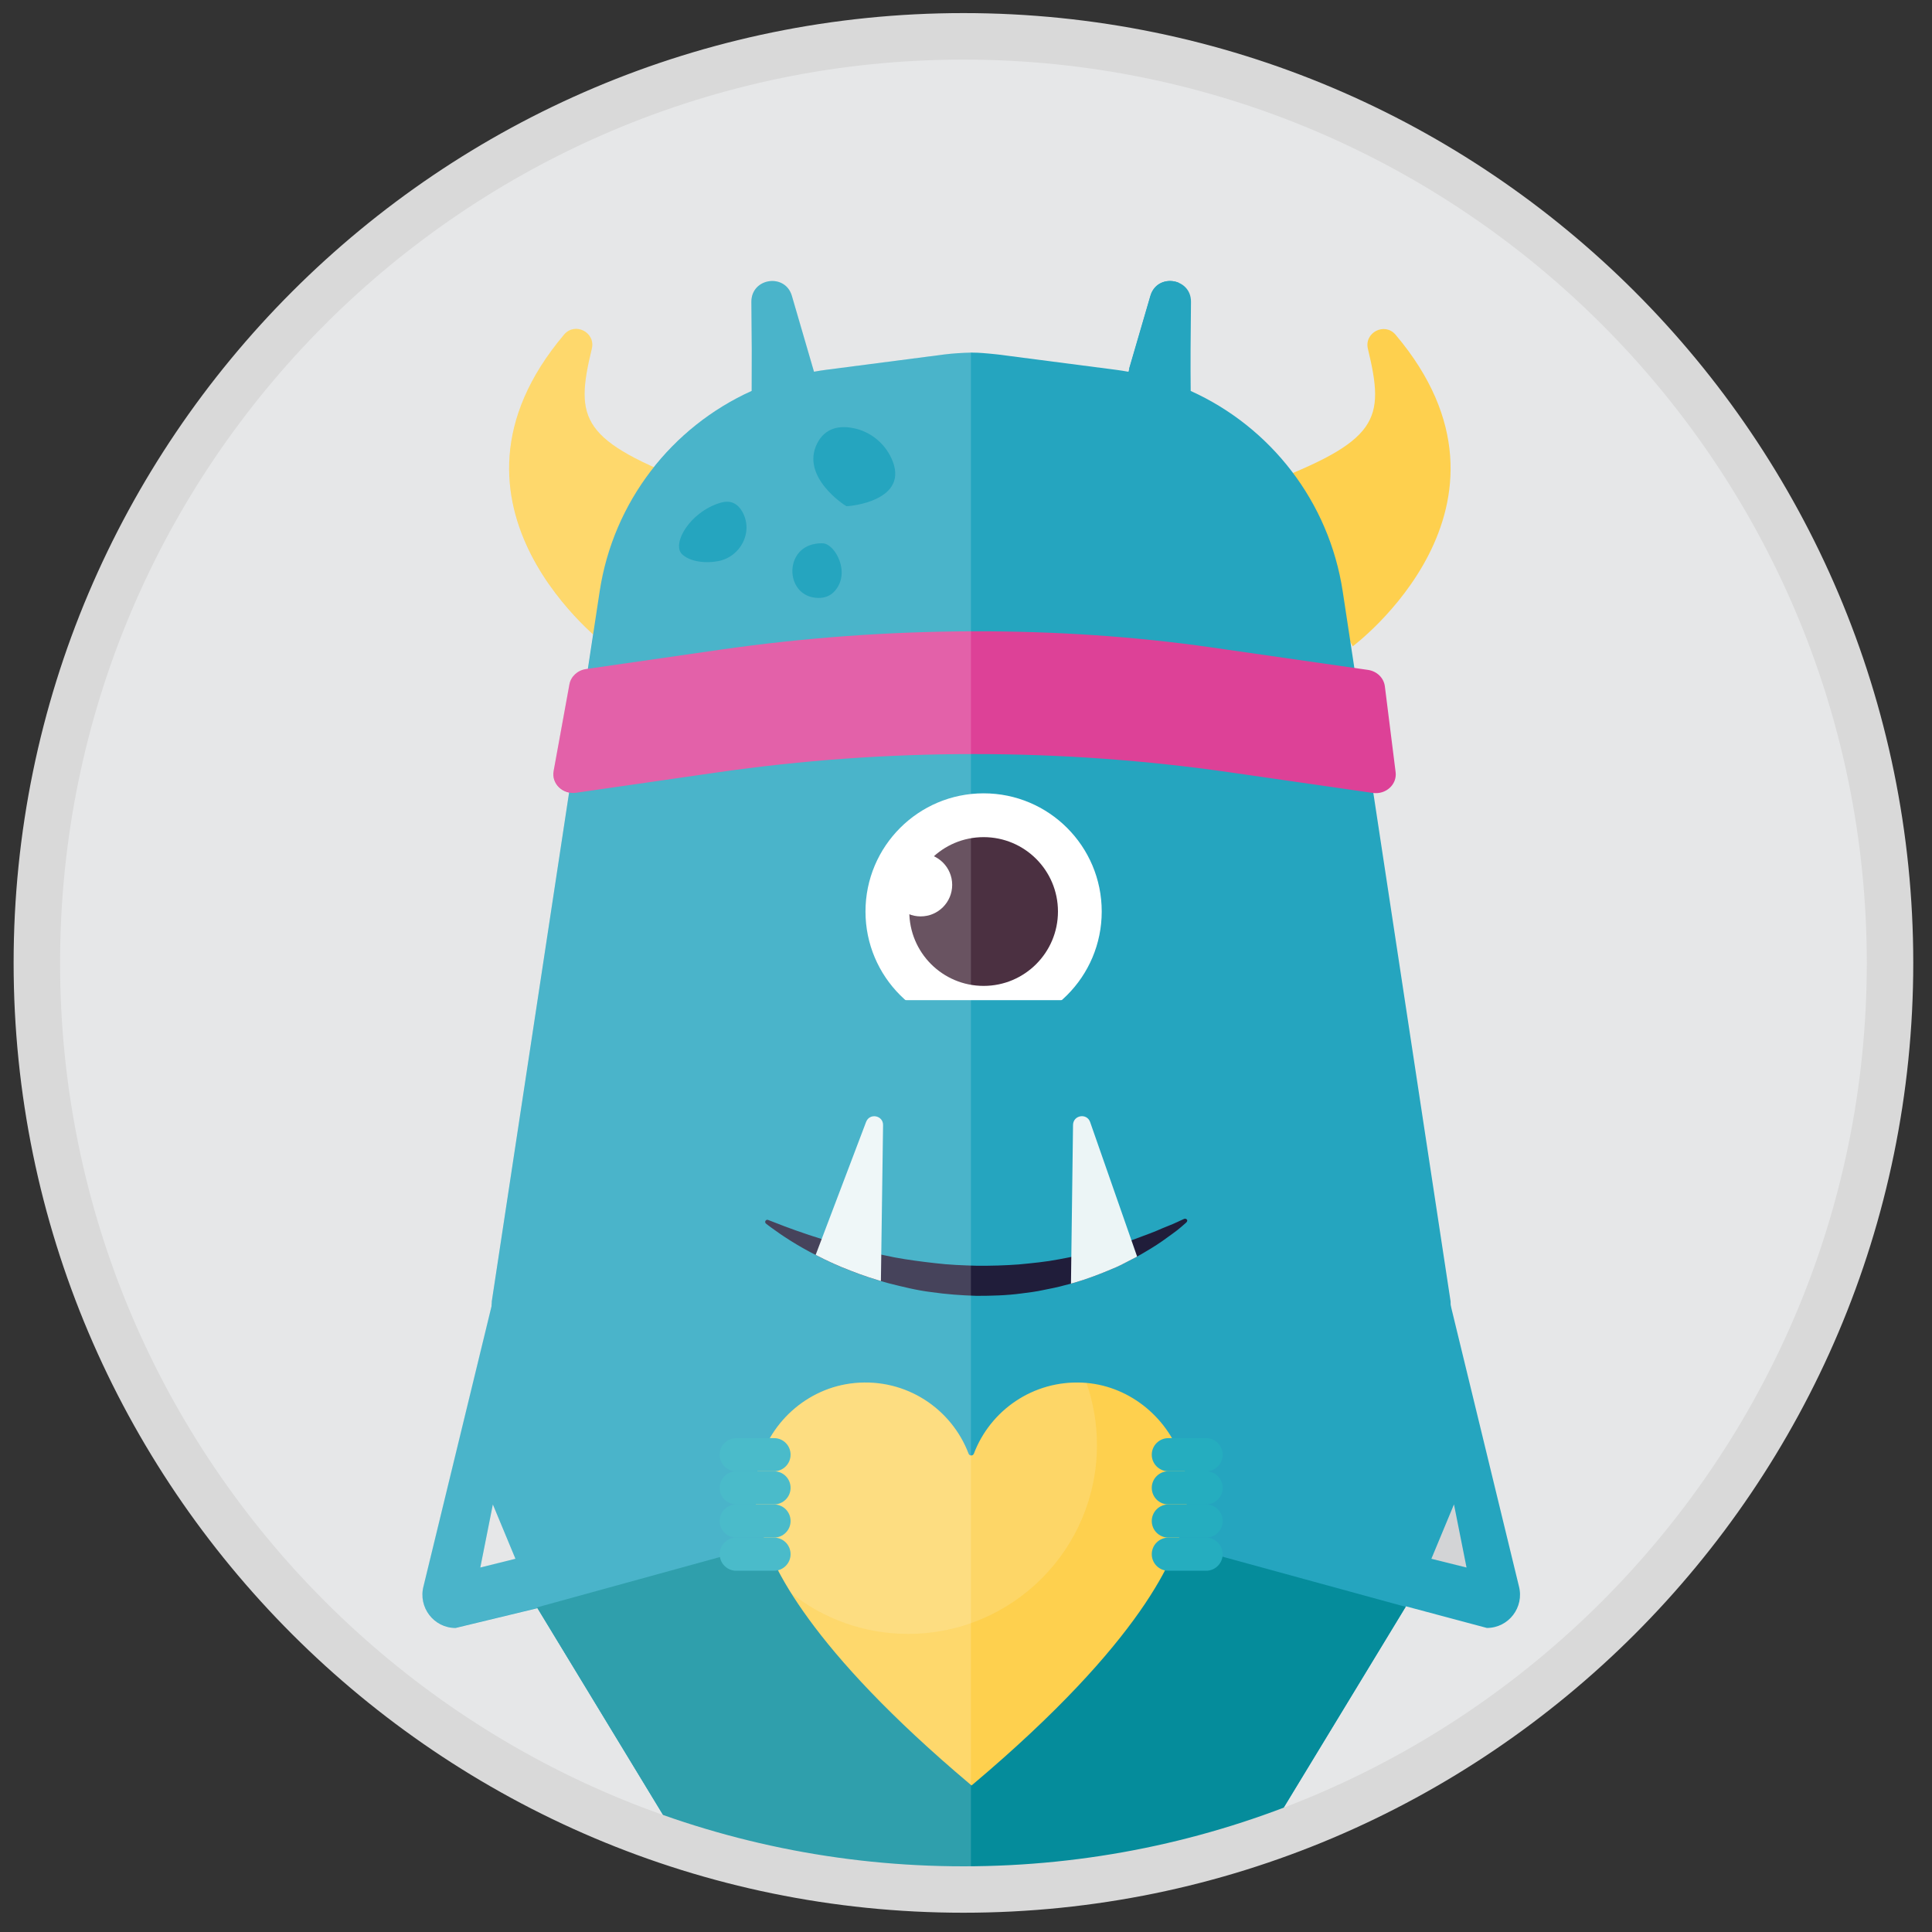 <?xml version="1.0" encoding="utf-8"?>
<!-- Generator: Adobe Illustrator 27.0.0, SVG Export Plug-In . SVG Version: 6.00 Build 0)  -->
<svg version="1.1" id="Layer_1" xmlns="http://www.w3.org/2000/svg" xmlns:xlink="http://www.w3.org/1999/xlink" x="0px" y="0px"
	 viewBox="0 0 400 400" style="enable-background:new 0 0 400 400;" xml:space="preserve">
<rect x="0" y="0" width="400" height="400" fill="#333333" stroke="none"/>
<style type="text/css">
	.st0{fill:none;}
	.st1{clip-path:url(#SVGID_00000136384422292659635730000000645898312549674906_);}
	.st2{clip-path:url(#SVGID_00000010280733771314685090000015280895913824056984_);}
	.st3{clip-path:url(#SVGID_00000072999005858702620720000018312709953244570528_);}
	.st4{fill:#E6E7E8;}
	.st5{fill:#FED04E;}
	.st6{fill:#25A5BF;}
	.st7{fill:#BCBEC0;}
	.st8{fill:#FFFFFF;}
	.st9{fill:#4B3041;}
	.st10{fill:#DD4197;}
	.st11{fill:#201D3A;}
	.st12{clip-path:url(#SVGID_00000168830564291801038160000014560715703452228750_);}
	.st13{fill:#ECF5F6;}
	.st14{clip-path:url(#SVGID_00000121972834454965093610000003674678278359660467_);}
	.st15{fill:#058C9B;}
	.st16{fill:#F7F7F7;fill-opacity:0.15;}
	.st17{fill:#25ADBF;}
	.st18{fill:#D3D4D6;}
	.st19{fill:#FFFFFF;fill-opacity:0.17;}
	.st20{fill:#D9D9D9;}
</style>
<rect x="3.8" y="3.7" class="st0" width="394.4" height="520.76"/>
<g transform="translate(-1122 -2051)">
	<g>
		<defs>
			<rect id="SVGID_1_" x="1132.69" y="2057.76" width="387.51" height="518.46"/>
		</defs>
		<clipPath id="SVGID_00000147915844527275716670000016975240871218118324_">
			<use xlink:href="#SVGID_1_"  style="overflow:visible;"/>
		</clipPath>
		<g style="clip-path:url(#SVGID_00000147915844527275716670000016975240871218118324_);">
			<g>
				<defs>
					
						<rect id="SVGID_00000000900985683683323380000003244821785749996935_" x="1132.69" y="2057.76" width="387.51" height="518.46"/>
				</defs>
				<clipPath id="SVGID_00000093865540111360121830000004873493383918374586_">
					<use xlink:href="#SVGID_00000000900985683683323380000003244821785749996935_"  style="overflow:visible;"/>
				</clipPath>
				<g style="clip-path:url(#SVGID_00000093865540111360121830000004873493383918374586_);">
					<g>
						<defs>
							<path id="SVGID_00000128480282726095389170000000712823355381755279_" d="M1512.72,2249.05
								c0,104.79-84.9,189.74-189.63,189.74c-104.73,0-189.63-84.95-189.63-189.74c0-104.79,84.9-189.73,189.63-189.73
								C1427.83,2059.32,1512.72,2144.27,1512.72,2249.05z"/>
						</defs>
						<clipPath id="SVGID_00000047057991227013405690000015008142375151868314_">
							<use xlink:href="#SVGID_00000128480282726095389170000000712823355381755279_"  style="overflow:visible;"/>
						</clipPath>
						<g style="clip-path:url(#SVGID_00000047057991227013405690000015008142375151868314_);">
							<path class="st4" d="M1512.72,2249.06c0,104.79-84.9,189.74-189.63,189.74c-104.73,0-189.63-84.95-189.63-189.74
								c0-104.79,84.9-189.73,189.63-189.73C1427.82,2059.32,1512.72,2144.27,1512.72,2249.06z"/>
							<path class="st4" d="M1700.11,2340.78l-178.49,234.37l-290.16-221.19l179.9-205.42l-1.39-28.96L1700.11,2340.78z"/>
							<path class="st5" d="M1402.07,2184.81c0,0,38.93-28.96,8.86-64.52c-2.25-2.64-6.53-0.44-5.72,2.93
								c3.58,14.79,2.27,19.02-21.61,28.13L1402.07,2184.81z"/>
							<path class="st5" d="M1247.67,2184.77c0,0-38.93-28.96-8.86-64.52c2.25-2.64,6.53-0.44,5.72,2.93
								c-3.58,14.79-2.27,19.02,21.61,28.13L1247.67,2184.77z"/>
							<path class="st6" d="M1422.33,2320.45l-22.33-146.98c-2.83-18.64-14.95-34.06-31.48-41.53c-0.06-5.18-0.02-11.76,0.06-18.43
								c0.06-4.97-6.99-6.01-8.38-1.25l-4.57,15.71c-0.83-0.15-1.68-0.29-2.54-0.4l-24.5-3.18c-0.62-0.08-1.27-0.12-1.89-0.19
								c0,0-2.14-0.21-3.22-0.19c-0.17,0-0.33-0.02-0.52-0.02v0.02c-1.81,0.04-3.6,0.15-5.39,0.37l-24.5,3.18
								c-0.85,0.1-1.68,0.25-2.54,0.4l-4.58-15.71c-1.39-4.76-8.42-3.72-8.38,1.25c0.08,6.7,0.1,13.27,0.06,18.43
								c-16.53,7.47-28.66,22.91-31.48,41.53l-22.33,146.98c0,0-1,45.9-0.25,47.54l62.05,102.16c0.79,1.58-29.97,5.66-29.97,5.66
								c-2.2,1.12-1.41,4.45,1.06,4.45h36.85c7.96,0,14.58-6.18,15.12-14.13l2.35-11.36c0.46-6.66,5.47-12.23,12-13.09
								c6.55,0.83,11.6,6.41,12.06,13.09l2.35,11.36c0.54,7.95,7.15,14.13,15.12,14.13h36.85c2.47,0,3.26-3.33,1.06-4.45
								c0,0-30.76-4.08-29.97-5.66l62.05-102.16C1423.3,2366.35,1422.33,2320.45,1422.33,2320.45z"/>
							<path class="st7" d="M1264.8,2205.18c6.7,0,6.7-10.4,0-10.4C1258.11,2194.78,1258.11,2205.18,1264.8,2205.18L1264.8,2205.18z
								"/>
							<path class="st8" d="M1350.1,2239.72c0,13.51-10.95,24.47-24.45,24.47c-13.51,0-24.46-10.96-24.46-24.47
								s10.95-24.47,24.46-24.47C1339.16,2215.25,1350.1,2226.2,1350.1,2239.72z"/>
							<path class="st9" d="M1341.04,2239.72c0,8.5-6.89,15.4-15.39,15.4c-8.5,0-15.39-6.89-15.39-15.4s6.89-15.4,15.39-15.4
								C1334.15,2224.32,1341.04,2231.21,1341.04,2239.72z"/>
							<path class="st8" d="M1319.14,2234.2c0,3.61-2.92,6.53-6.53,6.53c-3.61,0-6.53-2.93-6.53-6.53c0-3.61,2.92-6.53,6.53-6.53
								C1316.22,2227.67,1319.14,2230.6,1319.14,2234.2z"/>
							<path class="st6" d="M1349.88,2258.07c-4.84,6.7-10.96,12.23-24.45,12.23c-13.52,0-19.17-6.12-24.45-12.23"/>
							<path class="st10" d="M1406.25,2215.17l-29.43-4.24c-35.25-5.08-71.12-5.08-106.39,0l-29.13,4.2
								c-2.79,0.4-5.16-1.89-4.68-4.49l3.27-17.94c0.29-1.64,1.68-2.93,3.43-3.18l27.74-4c34.85-5.01,70.29-5.01,101.9-0.46
								l32.29,4.64c1.83,0.27,3.24,1.64,3.47,3.39l2.23,17.79C1411.26,2213.42,1408.94,2215.54,1406.25,2215.17z"/>
							<path class="st6" d="M1356.8,2127.55c0.85,0.1,1.68,0.25,2.54,0.4l4.58-15.71c0.4-1.33,1.23-2.18,2.2-2.66
								c-2.16-0.98-5.09-0.25-5.95,2.66l-4.43,15.17L1356.8,2127.55z"/>
							<path class="st6" d="M1224.29,2319.28l-14.6,60.11c-1.16,4.37,2.12,8.66,6.63,8.66l58.79-14.19L1224.29,2319.28z"/>
							<path class="st6" d="M1421.87,2319.28l14.6,60.11c1.16,4.37-2.12,8.66-6.63,8.66l-57.17-15.27L1421.87,2319.28z"/>
							<path class="st11" d="M1367.57,2304.14c-0.31,0.29-0.67,0.58-1.02,0.89c-1.02,0.9-2.37,1.79-3.89,2.91
								c-1.54,1.08-3.35,2.16-5.39,3.31c-1.06,0.54-2.12,1.1-3.24,1.67c-1.12,0.58-2.35,1-3.58,1.54c-2.5,1-5.16,1.96-8.03,2.64
								c-1.41,0.4-2.89,0.69-4.37,0.98c-1.48,0.33-3.02,0.52-4.53,0.71c-3.06,0.42-6.22,0.5-9.36,0.5c-3.14-0.1-6.28-0.33-9.32-0.77
								c-3.06-0.37-6.01-1.12-8.84-1.83c-2.81-0.75-5.49-1.64-7.96-2.62c-2.49-0.96-4.78-2-6.84-3.08
								c-4.14-2.08-7.34-4.22-9.52-5.83c-0.42-0.29-0.79-0.6-1.12-0.85c0,0,0-0.02-0.02-0.02c-0.06-0.08-0.12-0.19-0.12-0.31
								c0-0.23,0.21-0.44,0.44-0.44c0.06,0,0.12,0.02,0.17,0.04c0.37,0.15,0.81,0.31,1.25,0.48c2.45,0.98,6.01,2.29,10.25,3.6
								c2.12,0.65,4.47,1.29,6.92,1.96c2.43,0.65,5.07,1.14,7.76,1.71c2.7,0.5,5.51,0.87,8.36,1.19c2.87,0.35,5.78,0.46,8.69,0.54
								c2.89,0.02,5.8-0.06,8.63-0.27c2.85-0.27,5.66-0.54,8.34-1.06c1.33-0.25,2.66-0.5,3.95-0.79c1.27-0.31,2.56-0.54,3.76-0.92
								c2.43-0.62,4.72-1.37,6.82-2.04c2.08-0.81,4.03-1.46,5.7-2.16c1.66-0.75,3.18-1.27,4.37-1.85c0.48-0.21,0.89-0.44,1.31-0.6
								c0.06-0.02,0.1-0.02,0.17-0.04C1367.68,2303.3,1368.07,2303.68,1367.57,2304.14z"/>
							<g>
								<defs>
									<path id="SVGID_00000039837246123358560680000015291016605477515926_" d="M1367.57,2304.13c-0.31,0.29-0.67,0.58-1.02,0.9
										c-1.02,0.9-2.37,1.78-3.89,2.91c-1.54,1.08-3.35,2.17-5.38,3.31c-1.06,0.54-2.12,1.1-3.24,1.67
										c-1.13,0.58-2.35,1-3.58,1.54c-2.49,1-5.15,1.95-8.03,2.64c-1.41,0.39-2.89,0.68-4.37,0.97c-1.48,0.34-3.02,0.52-4.53,0.71
										c-3.06,0.41-6.22,0.5-9.36,0.5c-3.14-0.11-6.28-0.34-9.31-0.77c-3.06-0.38-6.01-1.12-8.84-1.83
										c-2.81-0.75-5.49-1.64-7.96-2.62c-2.5-0.96-4.79-2-6.85-3.08c-4.14-2.08-7.34-4.23-9.52-5.83c-0.42-0.29-0.8-0.6-1.13-0.85
										c0,0,0-0.02-0.02-0.02c-0.06-0.08-0.12-0.18-0.12-0.31c0-0.23,0.21-0.44,0.44-0.44c0.06,0,0.12,0.02,0.17,0.05
										c0.38,0.15,0.81,0.31,1.25,0.47c2.45,0.98,0.6-34.71,4.86-33.37c2.12,0.64,4.47,1.29,6.92,1.96
										c2.44,0.64,5.08,1.14,7.76,1.7c2.7,0.51,5.51,0.88,8.36,1.19c2.86,0.35,5.78,0.46,8.69,0.54c2.89,0.02,5.8-0.06,8.63-0.27
										c2.85-0.28,5.65-0.54,8.34-1.06c1.32-0.25,2.66-0.5,3.94-0.79c1.27-0.31,2.56-0.54,3.77-0.92
										c2.44-0.62,4.72-1.37,6.82-2.04c2.08-0.81,9.42,35.53,11.1,34.83c1.66-0.75,3.18-1.27,4.37-1.85
										c0.47-0.21,0.9-0.44,1.31-0.61c0.06-0.02,0.11-0.02,0.17-0.04C1367.68,2303.3,1368.07,2303.67,1367.57,2304.13z"/>
								</defs>
								<clipPath id="SVGID_00000089550342113345711610000004987655533156338869_">
									<use xlink:href="#SVGID_00000039837246123358560680000015291016605477515926_"  style="overflow:visible;"/>
								</clipPath>
								<g style="clip-path:url(#SVGID_00000089550342113345711610000004987655533156338869_);">
									<path class="st13" d="M1290.84,2310.9l10.48-27.63c0.73-1.89,3.54-1.35,3.51,0.67l-0.46,33.15L1290.84,2310.9z"/>
								</g>
							</g>
							<g>
								<defs>
									<path id="SVGID_00000065034155320975552480000012275252657569258149_" d="M1367.57,2304.13c-0.31,0.29-0.67,0.58-1.02,0.9
										c-1.02,0.9-2.37,1.78-3.89,2.91c-1.54,1.08-3.35,2.17-5.38,3.31c-1.06,0.54-2.12,1.1-3.24,1.67
										c-1.13,0.58-2.35,1-3.58,1.54c-2.49,1-5.15,1.95-8.03,2.64c-1.41,0.39-2.89,0.68-4.37,0.97c-1.48,0.34-3.02,0.52-4.53,0.71
										c-3.06,0.41-6.22,0.5-9.36,0.5c-3.14-0.11-6.28-0.34-9.31-0.77c-3.06-0.38-6.01-1.12-8.84-1.83
										c-2.81-0.75-5.49-1.64-7.96-2.62c-2.5-0.96-4.79-2-6.85-3.08c-4.14-2.08-7.34-4.23-9.52-5.83c-0.42-0.29-0.8-0.6-1.13-0.85
										c0,0,0-0.02-0.02-0.02c-0.06-0.08-0.12-0.18-0.12-0.31c0-0.23,0.21-0.44,0.44-0.44c0.06,0,0.12,0.02,0.17,0.05
										c0.38,0.15,0.81,0.31,1.25,0.47c2.45,0.98,0.6-34.71,4.86-33.37c2.12,0.64,4.47,1.29,6.92,1.96
										c2.44,0.64,5.08,1.14,7.76,1.7c2.7,0.51,5.51,0.88,8.36,1.19c2.86,0.35,5.78,0.46,8.69,0.54c2.89,0.02,5.8-0.06,8.63-0.27
										c2.85-0.28,5.65-0.54,8.34-1.06c1.32-0.25,2.66-0.5,3.94-0.79c1.27-0.31,2.56-0.54,3.77-0.92
										c2.44-0.62,4.72-1.37,6.82-2.04c2.08-0.81,9.42,35.53,11.1,34.83c1.66-0.75,3.18-1.27,4.37-1.85
										c0.47-0.21,0.9-0.44,1.31-0.61c0.06-0.02,0.11-0.02,0.17-0.04C1367.68,2303.3,1368.07,2303.67,1367.57,2304.13z"/>
								</defs>
								<clipPath id="SVGID_00000118376742892405549980000004949348323548696991_">
									<use xlink:href="#SVGID_00000065034155320975552480000012275252657569258149_"  style="overflow:visible;"/>
								</clipPath>
								<g style="clip-path:url(#SVGID_00000118376742892405549980000004949348323548696991_);">
									<path class="st13" d="M1357.97,2312.71l-10.27-29.4c-0.67-1.91-3.49-1.46-3.54,0.58l-0.46,35.41L1357.97,2312.71z"/>
								</g>
							</g>
							<path class="st15" d="M1390.49,2475.81c0,0-30.76-4.08-29.97-5.66l52.51-86.47l-89.96-24.63l-89.88,24.74l52.45,86.37
								c0.79,1.58-29.97,5.66-29.97,5.66c-2.2,1.12-1.41,4.45,1.06,4.45h36.85c7.96,0,14.58-6.18,15.12-14.13l2.35-11.36
								c0.46-6.66,5.47-12.23,12-13.09c6.55,0.83,11.6,6.41,12.06,13.09l2.35,11.36c0.54,7.95,7.15,14.13,15.12,14.13h36.85
								C1391.9,2480.26,1392.69,2476.93,1390.49,2475.81z"/>
							<path class="st5" d="M1366.53,2352.8c-3.1-8.76-11.17-15.1-20.44-15.54c-10.23-0.48-19.07,5.76-22.46,14.71
								c-0.19,0.5-0.92,0.5-1.1,0c-3.51-9.26-12.87-15.65-23.58-14.63c-9.9,0.94-18.15,8.45-20.13,18.19
								c-0.85,4.18-0.48,8.16,0.73,11.76c1.93,7.7,10.06,25.09,43.23,53.06l0.37,0.31l0.37-0.31c35.12-29.63,42.17-47.4,43.5-54.33
								C1368.09,2361.98,1368.22,2357.52,1366.53,2352.8z"/>
							<path class="st16" d="M1310.01,2389.28c21.59,0,39.1-17.52,39.1-39.12c0-4.49-0.77-8.8-2.16-12.82
								c-0.29-0.02-0.56-0.06-0.85-0.08c-10.23-0.48-19.07,5.76-22.46,14.71c-0.19,0.5-0.92,0.5-1.1,0
								c-3.51-9.26-12.87-15.65-23.58-14.63c-9.9,0.94-18.15,8.45-20.13,18.19c-0.85,4.18-0.48,8.16,0.73,11.76
								c0.75,3.02,2.47,7.51,6.26,13.57C1292.44,2386.11,1300.86,2389.28,1310.01,2389.28z"/>
							<path class="st17" d="M1360.46,2352.18L1360.46,2352.18c0-1.89,1.54-3.43,3.43-3.43h7.82c1.89,0,3.43,1.54,3.43,3.43l0,0
								c0,1.89-1.54,3.43-3.43,3.43h-7.82C1362,2355.61,1360.46,2354.07,1360.46,2352.18z"/>
							<path class="st17" d="M1360.46,2359.04L1360.46,2359.04c0-1.89,1.54-3.43,3.43-3.43h7.82c1.89,0,3.43,1.54,3.43,3.43l0,0
								c0,1.89-1.54,3.43-3.43,3.43h-7.82C1362,2362.48,1360.46,2360.94,1360.46,2359.04z"/>
							<path class="st17" d="M1360.46,2365.91L1360.46,2365.91c0-1.89,1.54-3.43,3.43-3.43h7.82c1.89,0,3.43,1.54,3.43,3.43l0,0
								c0,1.89-1.54,3.43-3.43,3.43h-7.82C1362,2369.34,1360.46,2367.8,1360.46,2365.91z"/>
							<path class="st17" d="M1360.46,2372.78L1360.46,2372.78c0-1.89,1.54-3.43,3.43-3.43h7.82c1.89,0,3.43,1.54,3.43,3.43l0,0
								c0,1.89-1.54,3.43-3.43,3.43h-7.82C1362,2376.21,1360.46,2374.67,1360.46,2372.78z"/>
							<path class="st17" d="M1285.68,2372.78L1285.68,2372.78c0,1.89-1.54,3.43-3.43,3.43h-7.82c-1.89,0-3.43-1.54-3.43-3.43l0,0
								c0-1.89,1.54-3.43,3.43-3.43h7.82C1284.16,2369.34,1285.68,2370.88,1285.68,2372.78z"/>
							<path class="st17" d="M1285.68,2365.91L1285.68,2365.91c0,1.89-1.54,3.43-3.43,3.43h-7.82c-1.89,0-3.43-1.54-3.43-3.43l0,0
								c0-1.89,1.54-3.43,3.43-3.43h7.82C1284.16,2362.48,1285.68,2364.02,1285.68,2365.91z"/>
							<path class="st17" d="M1285.68,2359.04L1285.68,2359.04c0,1.89-1.54,3.43-3.43,3.43h-7.82c-1.89,0-3.43-1.54-3.43-3.43l0,0
								c0-1.89,1.54-3.43,3.43-3.43h7.82C1284.16,2355.61,1285.68,2357.15,1285.68,2359.04z"/>
							<path class="st17" d="M1285.68,2352.18L1285.68,2352.18c0,1.89-1.54,3.43-3.43,3.43h-7.82c-1.89,0-3.43-1.54-3.43-3.43l0,0
								c0-1.89,1.54-3.43,3.43-3.43h7.82C1284.16,2348.74,1285.68,2350.28,1285.68,2352.18z"/>
							<path class="st4" d="M1228.72,2373.73l-4.68-11.26l-2.6,13.07L1228.72,2373.73z"/>
							<path class="st18" d="M1418.35,2373.73l4.68-11.26l2.6,13.07L1418.35,2373.73z"/>
							<path class="st19" d="M1323.07,2123.97c-0.04,0-0.06,0-0.1,0v0.02c-1.81,0.04-3.6,0.15-5.39,0.37l-24.5,3.18
								c-0.85,0.1-1.68,0.25-2.54,0.4l-4.57-15.71c-1.39-4.76-8.42-3.72-8.38,1.25c0.08,6.7,0.1,13.27,0.06,18.43
								c-7.96,3.6-14.87,9.05-20.23,15.79c-15.41-6.93-15.97-11.82-12.87-24.55c0.81-3.37-3.47-5.58-5.72-2.93
								c-24.98,29.52-2.37,54.49,6.01,62.11l-1.08,7.07l-0.44,0.06c-1.75,0.25-3.14,1.54-3.43,3.18l-3.27,17.94
								c-0.4,2.14,1.14,4.04,3.22,4.43l-16.01,105.39c0,0,0,0.27-0.02,0.73l-14.14,58.22c-1.16,4.37,2.12,8.66,6.63,8.66l16.95-4.1
								l52.34,86.2c0.79,1.58-29.97,5.66-29.97,5.66c-2.2,1.12-1.41,4.45,1.06,4.45h36.85c7.96,0,14.58-6.18,15.12-14.13l2.35-11.36
								c0.46-6.66,5.47-12.23,12-13.09c0.02,0,0.02,0,0.02,0v-317.67H1323.07z M1221.44,2375.54l2.6-13.07l4.68,11.26
								L1221.44,2375.54z"/>
							<path class="st6" d="M1270.6,2167.19c4.72-0.83,7.45-6.05,5.09-10.24c-0.87-1.54-2.29-2.54-4.55-1.85
								c-6.3,1.87-10.17,8.53-7.9,10.67C1264.59,2167.06,1267.44,2167.75,1270.6,2167.19z"/>
							<path class="st6" d="M1290.82,2163.59c-6.72,1.08-6.18,11.15,0.64,11.21c1.23,0,2.43-0.37,3.37-1.44
								c3.37-3.81,0.04-9.68-2.37-9.86C1292.04,2163.46,1291.46,2163.48,1290.82,2163.59z"/>
							<path class="st6" d="M1306.54,2145.84c-1.48-3.18-4.43-5.53-7.86-6.2c-2.7-0.54-5.82-0.21-7.53,3.23
								c-3.39,6.87,5.72,12.75,6.07,12.92C1297.53,2155.89,1310.7,2154.79,1306.54,2145.84z"/>
						</g>
					</g>
				</g>
			</g>
		</g>
	</g>
	<path class="st20" d="M1321.47,2447.01c-108.43,0-196.65-88.22-196.65-196.65s88.22-196.65,196.65-196.65
		c108.43,0,196.65,88.22,196.65,196.65S1429.9,2447.01,1321.47,2447.01z M1321.47,2063.34c-103.13,0-187.03,83.9-187.03,187.03
		c0,103.13,83.9,187.03,187.03,187.03s187.03-83.9,187.03-187.03C1508.49,2147.24,1424.59,2063.34,1321.47,2063.34z"/>
</g>
</svg>
